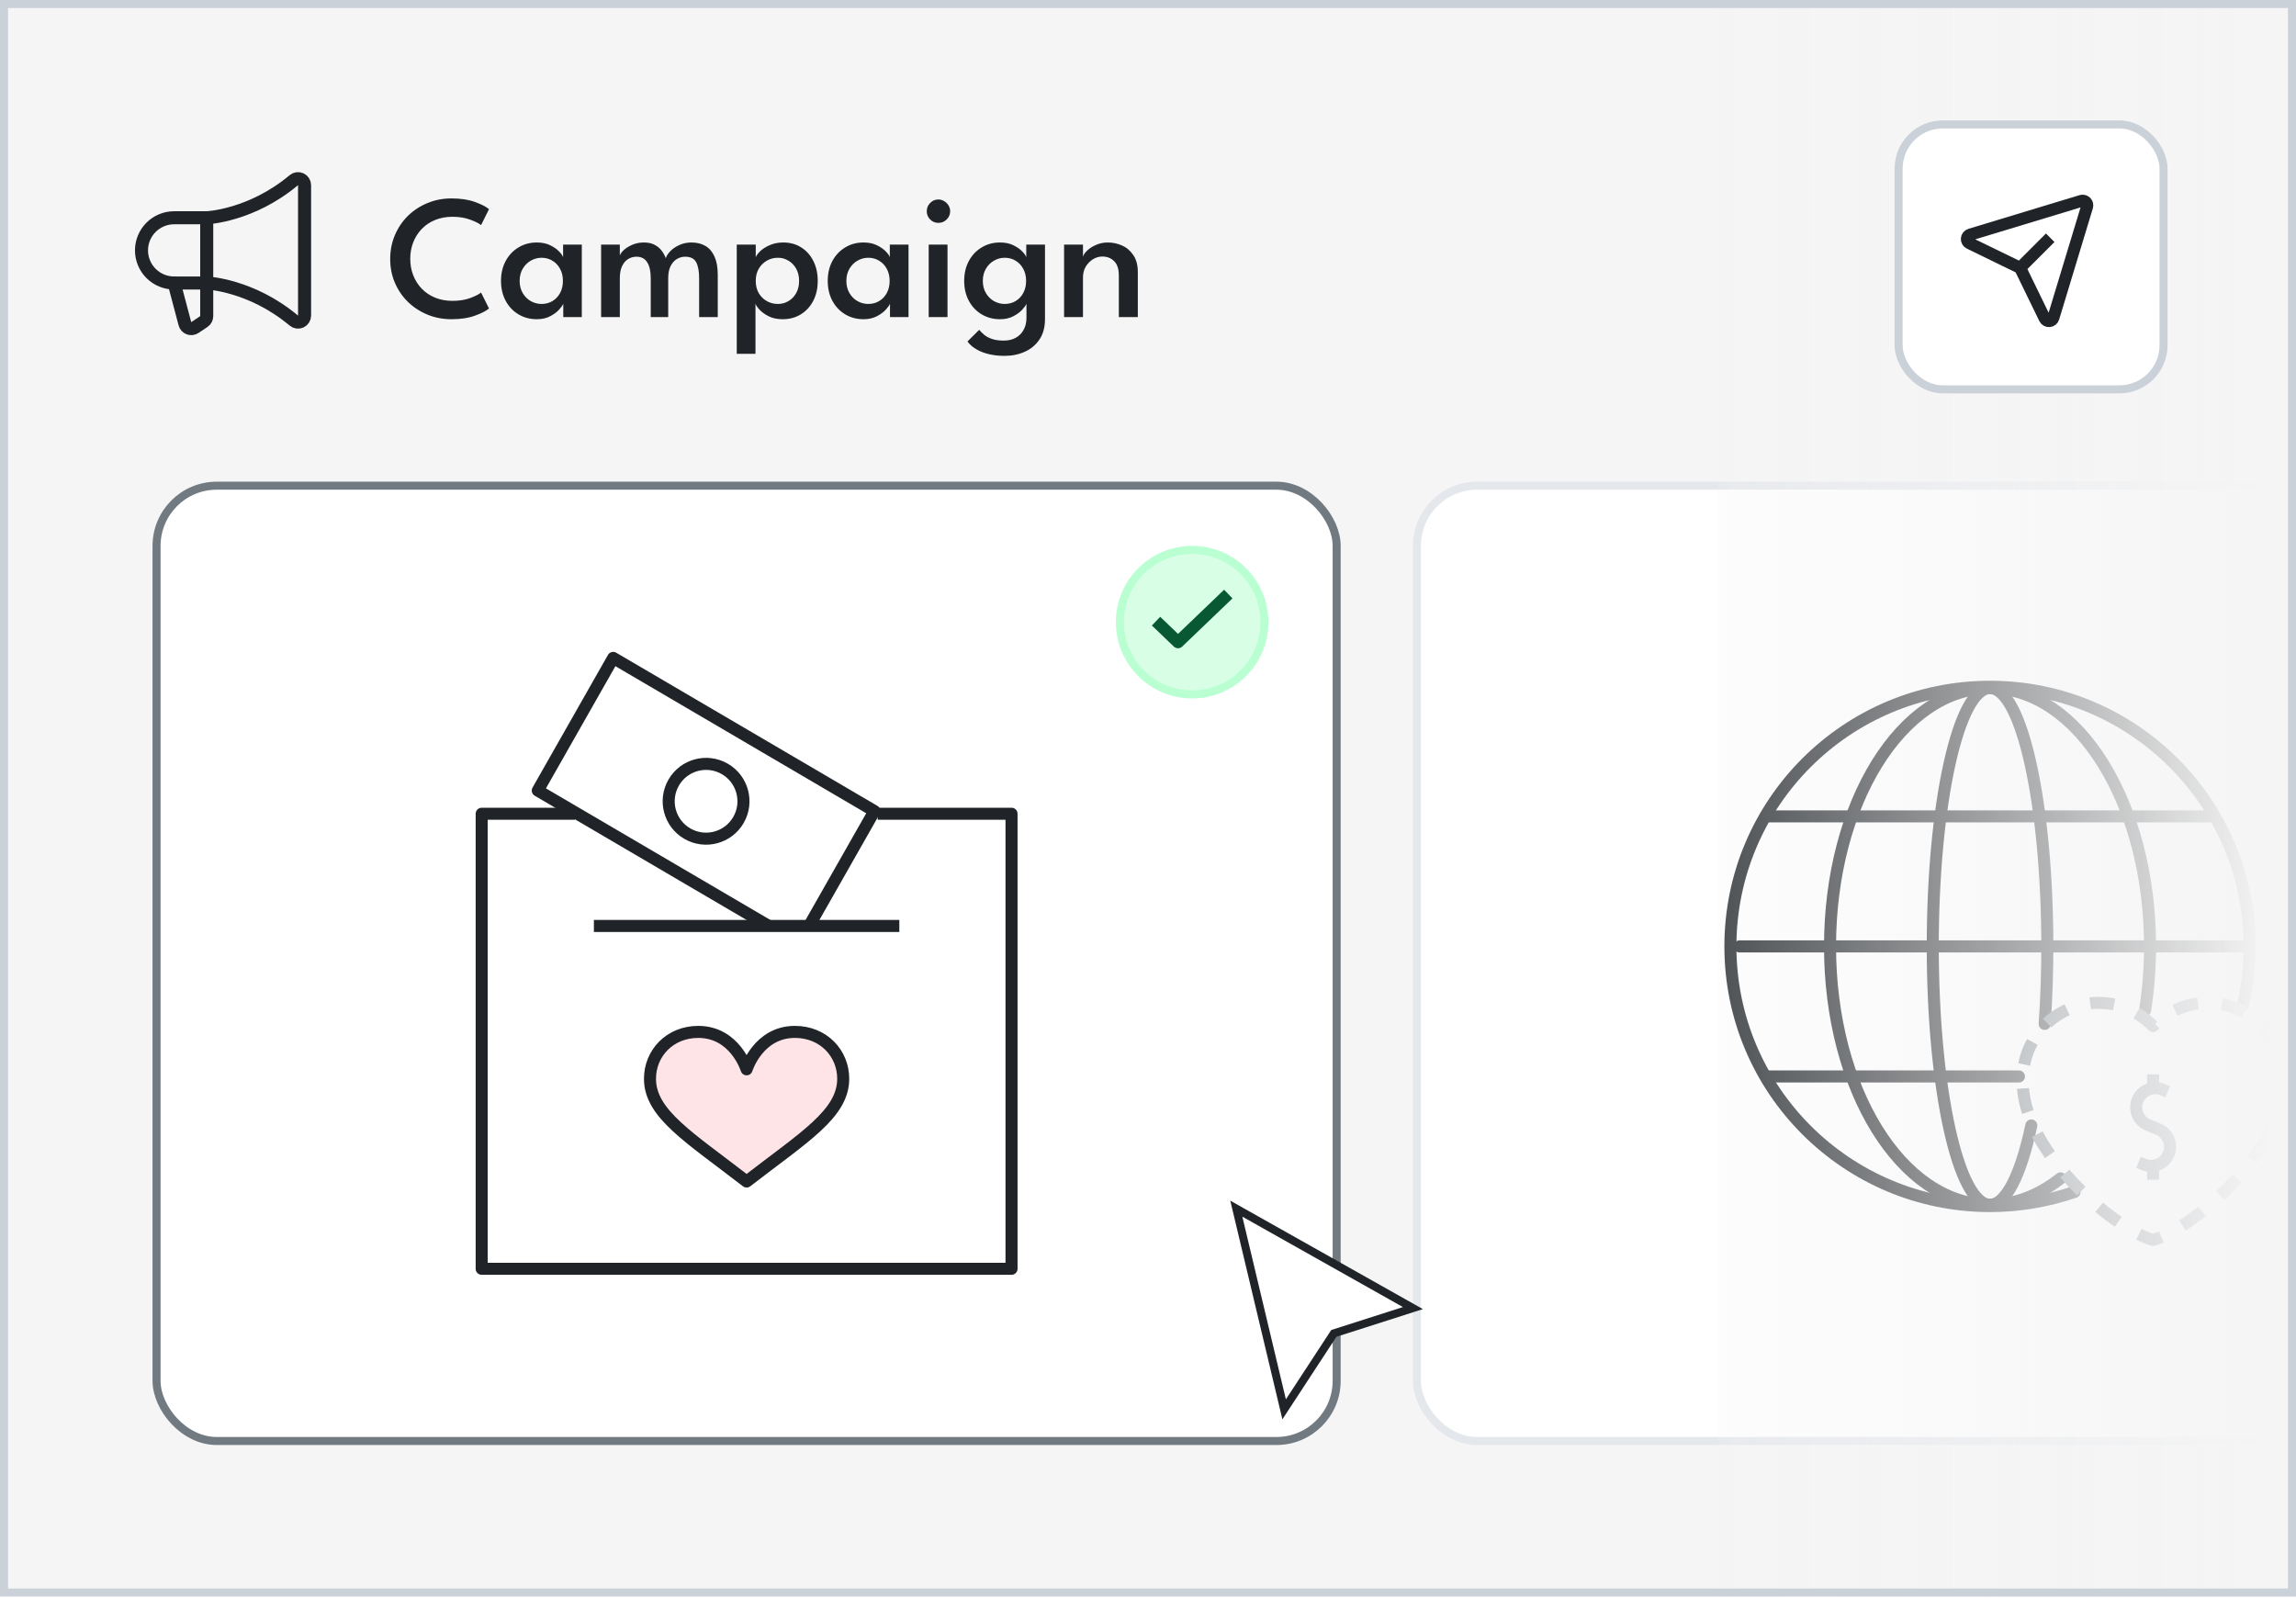 <svg width="286" height="199" viewBox="0 0 286 199" fill="none" xmlns="http://www.w3.org/2000/svg" xmlns:xlink="http://www.w3.org/1999/xlink">
<g clip-path="url(#clip0_1865_7297)">
<rect width="286" height="198.874" fill="#F5F5F5"/>
<rect width="286" height="198.874" fill="url(#pattern0_1865_7297)"/>
<rect x="19.5" y="60.5" width="147" height="119" rx="7.5" fill="white"/>
<rect x="19.5" y="60.5" width="147" height="119" rx="7.5" stroke="#717981"/>
<path d="M73.977 115.34H112.024" stroke="#202428" stroke-width="1.5" stroke-miterlimit="10" stroke-linejoin="round"/>
<path d="M95.75 115.34L66.988 98.475L76.381 81.952L108.918 101.031L100.783 115.34" stroke="#202428" stroke-width="1.5" stroke-miterlimit="10" stroke-linejoin="round"/>
<path d="M91.986 102.141C90.7 104.369 87.851 105.132 85.623 103.846C83.395 102.56 82.632 99.711 83.918 97.483C85.204 95.255 88.053 94.492 90.281 95.778C92.509 97.064 93.272 99.913 91.986 102.141Z" stroke="#202428" stroke-width="1.5" stroke-miterlimit="10" stroke-linejoin="round"/>
<path d="M109.332 101.365H126V158.047H60V101.365H71.617" stroke="#202428" stroke-width="1.5" stroke-miterlimit="10" stroke-linejoin="round"/>
<path d="M93 133.199C93 133.199 94.444 128.54 99.018 128.54C102.58 128.54 105.035 131.211 105.035 134.376C105.035 138.752 100.138 141.65 93 147.176C85.862 141.65 80.965 138.752 80.965 134.376C80.965 131.211 83.42 128.54 86.983 128.54C91.556 128.54 93 133.199 93 133.199Z" fill="#FF7B88" fill-opacity="0.2" stroke="#202428" stroke-width="1.5" stroke-miterlimit="10" stroke-linejoin="round"/>
<circle cx="148.5" cy="77.5" r="9.5" fill="#3CFF82" fill-opacity="0.2"/>
<circle cx="148.5" cy="77.5" r="9" stroke="#3CFF82" stroke-opacity="0.2"/>
<path d="M144 77.375L146.739 80L153 74" stroke="#085834" stroke-width="1.5" stroke-linejoin="round"/>
<rect x="176.5" y="60.5" width="147" height="119" rx="7.5" fill="white"/>
<rect x="176.5" y="60.5" width="147" height="119" rx="7.5" stroke="#E4E7EC"/>
<g clip-path="url(#clip2_1865_7297)">
<path d="M258.417 148.474C255.03 149.639 251.473 150.234 247.891 150.234C230.028 150.234 215.547 135.754 215.547 117.891C215.547 100.028 230.028 85.547 247.891 85.547C265.754 85.547 280.234 100.028 280.234 117.891C280.234 120.357 279.952 122.815 279.394 125.217" stroke="#202428" stroke-width="1.5" stroke-miterlimit="2.613" stroke-linecap="round" stroke-linejoin="round"/>
<path d="M220.293 134.088H251.488" stroke="#202428" stroke-width="1.5" stroke-miterlimit="22.926" stroke-linecap="round" stroke-linejoin="round"/>
<path d="M216.68 117.891H279.105" stroke="#202428" stroke-width="1.5" stroke-miterlimit="22.926" stroke-linecap="round" stroke-linejoin="round"/>
<path d="M220.293 101.693H275.492" stroke="#202428" stroke-width="1.5" stroke-miterlimit="22.926" stroke-linecap="round" stroke-linejoin="round"/>
<path d="M256.663 146.787C253.932 148.949 250.931 150.073 247.889 150.073C236.881 150.073 227.957 135.665 227.957 117.891C227.957 100.118 236.881 85.709 247.889 85.709C258.897 85.709 267.821 100.118 267.821 117.891C267.821 120.585 267.611 123.268 267.197 125.877" stroke="#202428" stroke-width="1.5" stroke-miterlimit="2.613" stroke-linecap="round" stroke-linejoin="round"/>
<path d="M253.033 140.19C251.688 146.504 249.83 150.073 247.889 150.073C243.948 150.073 240.754 135.665 240.754 117.891C240.754 100.117 243.948 85.709 247.889 85.709C251.829 85.709 255.024 100.117 255.024 117.891C255.024 121.165 254.913 124.42 254.695 127.543" stroke="#202428" stroke-width="1.5" stroke-miterlimit="2.613" stroke-linecap="round" stroke-linejoin="round"/>
<path fill-rule="evenodd" clip-rule="evenodd" d="M282.266 141.933C289.837 128.82 275.915 120.105 268.202 127.818C260.49 120.105 246.567 128.82 254.138 141.933C257.623 147.968 264.65 153.501 268.202 154.453C271.754 153.501 278.782 147.968 282.266 141.933Z" stroke="#717981" stroke-width="1.5" stroke-miterlimit="2.613" stroke-linejoin="round" stroke-dasharray="3 3"/>
<path d="M270.022 136L269.379 135.733C268.171 135.233 266.774 135.812 266.274 137.02C265.774 138.227 266.352 139.625 267.56 140.125L268.846 140.658C270.054 141.158 270.633 142.555 270.132 143.763C269.632 144.971 268.235 145.55 267.027 145.049L266.384 144.783M268.203 135.159V133.828M268.203 146.955V145.505" stroke="#717981" stroke-width="1.5" stroke-miterlimit="2.613" stroke-linejoin="round"/>
</g>
<rect x="214" y="199" width="199" height="72" transform="rotate(-90 214 199)" fill="url(#paint0_linear_1865_7297)"/>
<path d="M25.75 27.125V39.38C25.75 39.514 25.717 39.646 25.654 39.764C25.591 39.881 25.5 39.982 25.388 40.056L24.271 40.8C24.163 40.873 24.039 40.918 23.909 40.932C23.78 40.946 23.649 40.929 23.527 40.882C23.406 40.835 23.297 40.76 23.211 40.662C23.125 40.564 23.064 40.447 23.032 40.321L21.688 35.25" stroke="#202428" stroke-width="1.625" stroke-linecap="round" stroke-linejoin="round"/>
<path d="M37.938 39.313C37.938 39.468 37.893 39.62 37.81 39.75C37.727 39.88 37.608 39.984 37.468 40.05C37.328 40.115 37.172 40.139 37.018 40.118C36.865 40.098 36.72 40.034 36.602 39.935C31.28 35.47 25.75 35.251 25.75 35.251H21.688C20.61 35.251 19.577 34.823 18.815 34.061C18.053 33.299 17.625 32.266 17.625 31.188C17.625 30.111 18.053 29.078 18.815 28.316C19.577 27.554 20.61 27.126 21.688 27.126H25.75C25.75 27.126 31.28 26.906 36.602 22.443C36.72 22.343 36.865 22.279 37.018 22.259C37.171 22.239 37.327 22.262 37.467 22.328C37.608 22.393 37.726 22.497 37.81 22.627C37.893 22.757 37.937 22.909 37.938 23.063V39.313Z" stroke="#202428" stroke-width="1.625" stroke-linecap="round" stroke-linejoin="round"/>
<path d="M56.36 37.476C57.196 37.476 57.926 37.362 58.549 37.135C59.18 36.9 59.638 36.669 59.924 36.442L60.914 38.422C60.584 38.715 60.008 39.012 59.187 39.313C58.366 39.614 57.383 39.764 56.239 39.764C55.168 39.764 54.171 39.573 53.247 39.192C52.323 38.811 51.513 38.283 50.816 37.608C50.119 36.926 49.577 36.13 49.188 35.221C48.799 34.312 48.605 33.325 48.605 32.262C48.605 31.199 48.799 30.209 49.188 29.292C49.577 28.375 50.116 27.576 50.805 26.894C51.502 26.212 52.312 25.68 53.236 25.299C54.167 24.91 55.168 24.716 56.239 24.716C57.383 24.716 58.366 24.866 59.187 25.167C60.008 25.468 60.584 25.765 60.914 26.058L59.924 28.038C59.638 27.811 59.18 27.583 58.549 27.356C57.926 27.121 57.196 27.004 56.36 27.004C55.568 27.004 54.849 27.136 54.204 27.4C53.559 27.664 53.005 28.034 52.543 28.511C52.081 28.988 51.725 29.545 51.476 30.183C51.227 30.814 51.102 31.496 51.102 32.229C51.102 32.97 51.227 33.659 51.476 34.297C51.725 34.935 52.081 35.492 52.543 35.969C53.005 36.446 53.559 36.816 54.204 37.08C54.849 37.344 55.568 37.476 56.36 37.476ZM70.163 39.5V37.828C70.105 38.004 69.936 38.246 69.657 38.554C69.386 38.862 69.012 39.141 68.535 39.39C68.066 39.639 67.509 39.764 66.863 39.764C66.02 39.764 65.261 39.562 64.586 39.159C63.912 38.756 63.38 38.195 62.991 37.476C62.603 36.757 62.408 35.929 62.408 34.99C62.408 34.051 62.603 33.223 62.991 32.504C63.38 31.785 63.912 31.224 64.586 30.821C65.261 30.41 66.02 30.205 66.863 30.205C67.494 30.205 68.04 30.315 68.502 30.535C68.964 30.755 69.335 31.008 69.613 31.294C69.899 31.58 70.075 31.829 70.141 32.042V30.469H72.473V39.5H70.163ZM64.729 34.99C64.729 35.569 64.858 36.075 65.114 36.508C65.371 36.941 65.705 37.274 66.115 37.509C66.533 37.744 66.981 37.861 67.457 37.861C67.971 37.861 68.425 37.74 68.821 37.498C69.225 37.256 69.54 36.922 69.767 36.497C70.002 36.064 70.119 35.562 70.119 34.99C70.119 34.418 70.002 33.919 69.767 33.494C69.54 33.061 69.225 32.724 68.821 32.482C68.425 32.233 67.971 32.108 67.457 32.108C66.981 32.108 66.533 32.229 66.115 32.471C65.705 32.706 65.371 33.039 65.114 33.472C64.858 33.905 64.729 34.411 64.729 34.99ZM86.129 30.205C86.803 30.205 87.383 30.348 87.867 30.634C88.358 30.92 88.736 31.36 89 31.954C89.271 32.548 89.407 33.307 89.407 34.231V39.5H87.086V34.649C87.086 33.776 86.961 33.113 86.712 32.658C86.47 32.203 86.011 31.976 85.337 31.976C84.97 31.976 84.625 32.075 84.303 32.273C83.98 32.471 83.72 32.768 83.522 33.164C83.331 33.553 83.236 34.048 83.236 34.649V39.5H81.058V34.649C81.058 33.776 80.907 33.113 80.607 32.658C80.313 32.203 79.873 31.976 79.287 31.976C78.913 31.976 78.568 32.071 78.253 32.262C77.937 32.453 77.684 32.746 77.494 33.142C77.303 33.538 77.208 34.04 77.208 34.649V39.5H74.876V30.469H77.208V31.822C77.288 31.595 77.468 31.356 77.747 31.107C78.033 30.858 78.388 30.645 78.814 30.469C79.239 30.293 79.705 30.205 80.211 30.205C80.761 30.205 81.215 30.308 81.575 30.513C81.941 30.711 82.231 30.96 82.444 31.261C82.664 31.562 82.825 31.862 82.928 32.163C83.03 31.862 83.228 31.562 83.522 31.261C83.822 30.96 84.196 30.711 84.644 30.513C85.091 30.308 85.586 30.205 86.129 30.205ZM94.106 44.076H91.774V30.469H94.139V32.042C94.219 31.822 94.406 31.569 94.7 31.283C95 30.997 95.396 30.748 95.888 30.535C96.379 30.315 96.94 30.205 97.571 30.205C98.421 30.205 99.166 30.41 99.804 30.821C100.449 31.224 100.951 31.785 101.311 32.504C101.677 33.223 101.861 34.051 101.861 34.99C101.861 35.929 101.674 36.757 101.3 37.476C100.926 38.195 100.409 38.756 99.749 39.159C99.096 39.562 98.344 39.764 97.494 39.764C96.826 39.764 96.247 39.643 95.756 39.401C95.264 39.152 94.879 38.873 94.601 38.565C94.322 38.257 94.157 38.011 94.106 37.828V44.076ZM99.54 34.99C99.54 34.411 99.419 33.905 99.177 33.472C98.935 33.039 98.612 32.706 98.209 32.471C97.813 32.229 97.376 32.108 96.9 32.108C96.386 32.108 95.921 32.233 95.503 32.482C95.085 32.724 94.751 33.061 94.502 33.494C94.26 33.919 94.139 34.418 94.139 34.99C94.139 35.562 94.26 36.064 94.502 36.497C94.751 36.922 95.085 37.256 95.503 37.498C95.921 37.74 96.386 37.861 96.9 37.861C97.376 37.861 97.813 37.744 98.209 37.509C98.612 37.274 98.935 36.941 99.177 36.508C99.419 36.075 99.54 35.569 99.54 34.99ZM110.861 39.5V37.828C110.802 38.004 110.633 38.246 110.355 38.554C110.083 38.862 109.709 39.141 109.233 39.39C108.763 39.639 108.206 39.764 107.561 39.764C106.717 39.764 105.958 39.562 105.284 39.159C104.609 38.756 104.077 38.195 103.689 37.476C103.3 36.757 103.106 35.929 103.106 34.99C103.106 34.051 103.3 33.223 103.689 32.504C104.077 31.785 104.609 31.224 105.284 30.821C105.958 30.41 106.717 30.205 107.561 30.205C108.191 30.205 108.738 30.315 109.2 30.535C109.662 30.755 110.032 31.008 110.311 31.294C110.597 31.58 110.773 31.829 110.839 32.042V30.469H113.171V39.5H110.861ZM105.427 34.99C105.427 35.569 105.555 36.075 105.812 36.508C106.068 36.941 106.402 37.274 106.813 37.509C107.231 37.744 107.678 37.861 108.155 37.861C108.668 37.861 109.123 37.74 109.519 37.498C109.922 37.256 110.237 36.922 110.465 36.497C110.699 36.064 110.817 35.562 110.817 34.99C110.817 34.418 110.699 33.919 110.465 33.494C110.237 33.061 109.922 32.724 109.519 32.482C109.123 32.233 108.668 32.108 108.155 32.108C107.678 32.108 107.231 32.229 106.813 32.471C106.402 32.706 106.068 33.039 105.812 33.472C105.555 33.905 105.427 34.411 105.427 34.99ZM115.683 39.5V30.469H118.026V39.5H115.683ZM116.882 27.763C116.486 27.763 116.145 27.62 115.859 27.334C115.58 27.048 115.441 26.707 115.441 26.311C115.441 25.915 115.58 25.574 115.859 25.288C116.145 24.995 116.486 24.848 116.882 24.848C117.146 24.848 117.388 24.918 117.608 25.057C117.835 25.189 118.015 25.365 118.147 25.585C118.286 25.798 118.356 26.04 118.356 26.311C118.356 26.707 118.213 27.048 117.927 27.334C117.641 27.62 117.293 27.763 116.882 27.763ZM125.131 44.329C124.441 44.329 123.8 44.259 123.206 44.12C122.619 43.988 122.095 43.786 121.633 43.515C121.171 43.251 120.797 42.925 120.511 42.536L121.974 41.084C122.128 41.275 122.326 41.473 122.568 41.678C122.81 41.891 123.129 42.067 123.525 42.206C123.921 42.353 124.423 42.426 125.032 42.426C125.626 42.426 126.132 42.305 126.55 42.063C126.975 41.821 127.298 41.487 127.518 41.062C127.745 40.644 127.859 40.16 127.859 39.61V39.335H130.169V39.753C130.169 40.75 129.945 41.586 129.498 42.261C129.05 42.943 128.445 43.456 127.683 43.801C126.92 44.153 126.069 44.329 125.131 44.329ZM127.859 39.5V37.828C127.8 38.004 127.631 38.246 127.353 38.554C127.081 38.862 126.707 39.141 126.231 39.39C125.761 39.639 125.204 39.764 124.559 39.764C123.715 39.764 122.956 39.562 122.282 39.159C121.607 38.756 121.075 38.195 120.687 37.476C120.298 36.757 120.104 35.929 120.104 34.99C120.104 34.051 120.298 33.223 120.687 32.504C121.075 31.785 121.607 31.224 122.282 30.821C122.956 30.41 123.715 30.205 124.559 30.205C125.189 30.205 125.736 30.315 126.198 30.535C126.66 30.755 127.03 31.008 127.309 31.294C127.595 31.58 127.771 31.829 127.837 32.042V30.469H130.169V39.5H127.859ZM122.425 34.99C122.425 35.569 122.553 36.075 122.81 36.508C123.066 36.941 123.4 37.274 123.811 37.509C124.229 37.744 124.676 37.861 125.153 37.861C125.666 37.861 126.121 37.74 126.517 37.498C126.92 37.256 127.235 36.922 127.463 36.497C127.697 36.064 127.815 35.562 127.815 34.99C127.815 34.418 127.697 33.919 127.463 33.494C127.235 33.061 126.92 32.724 126.517 32.482C126.121 32.233 125.666 32.108 125.153 32.108C124.676 32.108 124.229 32.229 123.811 32.471C123.4 32.706 123.066 33.039 122.81 33.472C122.553 33.905 122.425 34.411 122.425 34.99ZM137.992 30.205C138.601 30.205 139.191 30.33 139.763 30.579C140.335 30.828 140.804 31.228 141.171 31.778C141.545 32.321 141.732 33.028 141.732 33.901V39.5H139.367V34.33C139.367 33.516 139.173 32.918 138.784 32.537C138.403 32.148 137.908 31.954 137.299 31.954C136.896 31.954 136.511 32.068 136.144 32.295C135.777 32.522 135.477 32.83 135.242 33.219C135.015 33.608 134.901 34.055 134.901 34.561V39.5H132.547V30.469H134.901V31.987C134.967 31.738 135.143 31.477 135.429 31.206C135.722 30.927 136.093 30.693 136.54 30.502C136.987 30.304 137.471 30.205 137.992 30.205Z" fill="#202428"/>
<rect x="236.5" y="15.5" width="33" height="33" rx="5.5" fill="white"/>
<rect x="236.5" y="15.5" width="33" height="33" rx="5.5" stroke="#CBD1D9"/>
<path d="M251.635 33.365L255.385 29.615M251.635 33.365L245.33 30.297C245.224 30.247 245.136 30.166 245.077 30.064C245.018 29.962 244.992 29.845 245.002 29.728C245.012 29.61 245.057 29.499 245.132 29.409C245.207 29.318 245.307 29.252 245.42 29.22L259.267 25.022C259.365 24.994 259.47 24.993 259.569 25.019C259.668 25.045 259.759 25.096 259.831 25.169C259.904 25.241 259.955 25.332 259.981 25.431C260.007 25.53 260.006 25.635 259.978 25.733L255.78 39.58C255.748 39.693 255.682 39.793 255.592 39.868C255.501 39.943 255.39 39.988 255.273 39.998C255.156 40.008 255.038 39.982 254.937 39.923C254.835 39.864 254.753 39.776 254.703 39.67L251.635 33.365Z" stroke="#202428" stroke-width="1.5" stroke-linejoin="round"/>
<g filter="url(#filter0_d_1865_7297)">
<path d="M159.958 168L154 143L176 155.387L166.146 158.541L159.958 168Z" fill="white"/>
<path d="M159.958 168L154 143L176 155.387L166.146 158.541L159.958 168Z" stroke="#202428"/>
</g>
</g>
<rect x="0.5" y="0.5" width="285" height="197.874" stroke="#CBD1D9"/>
<defs>
<filter id="filter0_d_1865_7297" x="142.455" y="138.765" width="45.586" height="48.832" filterUnits="userSpaceOnUse" color-interpolation-filters="sRGB">
<feFlood flood-opacity="0" result="BackgroundImageFix"/>
<feColorMatrix in="SourceAlpha" type="matrix" values="0 0 0 0 0 0 0 0 0 0 0 0 0 0 0 0 0 0 127 0" result="hardAlpha"/>
<feOffset dy="7.556"/>
<feGaussianBlur stdDeviation="5.397"/>
<feComposite in2="hardAlpha" operator="out"/>
<feColorMatrix type="matrix" values="0 0 0 0 0 0 0 0 0 0 0 0 0 0 0 0 0 0 0.35 0"/>
<feBlend mode="multiply" in2="BackgroundImageFix" result="effect1_dropShadow_1865_7297"/>
<feBlend mode="normal" in="SourceGraphic" in2="effect1_dropShadow_1865_7297" result="shape"/>
</filter>
<linearGradient id="paint0_linear_1865_7297" x1="313.5" y1="179.5" x2="313.5" y2="271" gradientUnits="userSpaceOnUse">
<stop stop-color="#F5F5F5" stop-opacity="0"/>
<stop offset="0.963" stop-color="#F5F5F5"/>
</linearGradient>
<clipPath id="clip0_1865_7297">
<rect width="286" height="198.874" fill="white"/>
</clipPath>
<clipPath id="clip2_1865_7297">
<rect width="72" height="72" fill="white" transform="translate(214 84)"/>
</clipPath>
<pattern id="pattern0_1865_7297" patternUnits="userSpaceOnUse" patternTransform="matrix(250 0 0 250 0 0)" preserveAspectRatio="none" viewBox="0 0 250 250" width="1" height="1">
<g id="pattern0_1865_7297_inner">
<g clip-path="url(#clip1_1865_7297)">
<rect x="-1" y="-1" width="2" height="2" fill="#E4E7EC"/>
<rect x="9" y="-1" width="2" height="2" fill="#E4E7EC"/>
<rect x="19" y="-1" width="2" height="2" fill="#E4E7EC"/>
<rect x="29" y="-1" width="2" height="2" fill="#E4E7EC"/>
<rect x="39" y="-1" width="2" height="2" fill="#E4E7EC"/>
<rect x="49" y="-1" width="2" height="2" fill="#E4E7EC"/>
<rect x="59" y="-1" width="2" height="2" fill="#E4E7EC"/>
<rect x="69" y="-1" width="2" height="2" fill="#E4E7EC"/>
<rect x="79" y="-1" width="2" height="2" fill="#E4E7EC"/>
<rect x="89" y="-1" width="2" height="2" fill="#E4E7EC"/>
<rect x="99" y="-1" width="2" height="2" fill="#E4E7EC"/>
<rect x="109" y="-1" width="2" height="2" fill="#E4E7EC"/>
<rect x="119" y="-1" width="2" height="2" fill="#E4E7EC"/>
<rect x="129" y="-1" width="2" height="2" fill="#E4E7EC"/>
<rect x="139" y="-1" width="2" height="2" fill="#E4E7EC"/>
<rect x="149" y="-1" width="2" height="2" fill="#E4E7EC"/>
<rect x="159" y="-1" width="2" height="2" fill="#E4E7EC"/>
<rect x="169" y="-1" width="2" height="2" fill="#E4E7EC"/>
<rect x="179" y="-1" width="2" height="2" fill="#E4E7EC"/>
<rect x="189" y="-1" width="2" height="2" fill="#E4E7EC"/>
<rect x="199" y="-1" width="2" height="2" fill="#E4E7EC"/>
<rect x="209" y="-1" width="2" height="2" fill="#E4E7EC"/>
<rect x="219" y="-1" width="2" height="2" fill="#E4E7EC"/>
<rect x="229" y="-1" width="2" height="2" fill="#E4E7EC"/>
<rect x="239" y="-1" width="2" height="2" fill="#E4E7EC"/>
<rect x="249" y="-1" width="2" height="2" fill="#E4E7EC"/>
<rect x="-1" y="9" width="2" height="2" fill="#E4E7EC"/>
<rect x="9" y="9" width="2" height="2" fill="#E4E7EC"/>
<rect x="19" y="9" width="2" height="2" fill="#E4E7EC"/>
<rect x="29" y="9" width="2" height="2" fill="#E4E7EC"/>
<rect x="39" y="9" width="2" height="2" fill="#E4E7EC"/>
<rect x="49" y="9" width="2" height="2" fill="#E4E7EC"/>
<rect x="59" y="9" width="2" height="2" fill="#E4E7EC"/>
<rect x="69" y="9" width="2" height="2" fill="#E4E7EC"/>
<rect x="79" y="9" width="2" height="2" fill="#E4E7EC"/>
<rect x="89" y="9" width="2" height="2" fill="#E4E7EC"/>
<rect x="99" y="9" width="2" height="2" fill="#E4E7EC"/>
<rect x="109" y="9" width="2" height="2" fill="#E4E7EC"/>
<rect x="119" y="9" width="2" height="2" fill="#E4E7EC"/>
<rect x="129" y="9" width="2" height="2" fill="#E4E7EC"/>
<rect x="139" y="9" width="2" height="2" fill="#E4E7EC"/>
<rect x="149" y="9" width="2" height="2" fill="#E4E7EC"/>
<rect x="159" y="9" width="2" height="2" fill="#E4E7EC"/>
<rect x="169" y="9" width="2" height="2" fill="#E4E7EC"/>
<rect x="179" y="9" width="2" height="2" fill="#E4E7EC"/>
<rect x="189" y="9" width="2" height="2" fill="#E4E7EC"/>
<rect x="199" y="9" width="2" height="2" fill="#E4E7EC"/>
<rect x="209" y="9" width="2" height="2" fill="#E4E7EC"/>
<rect x="219" y="9" width="2" height="2" fill="#E4E7EC"/>
<rect x="229" y="9" width="2" height="2" fill="#E4E7EC"/>
<rect x="239" y="9" width="2" height="2" fill="#E4E7EC"/>
<rect x="249" y="9" width="2" height="2" fill="#E4E7EC"/>
<rect x="-1" y="19" width="2" height="2" fill="#E4E7EC"/>
<rect x="9" y="19" width="2" height="2" fill="#E4E7EC"/>
<rect x="19" y="19" width="2" height="2" fill="#E4E7EC"/>
<rect x="29" y="19" width="2" height="2" fill="#E4E7EC"/>
<rect x="39" y="19" width="2" height="2" fill="#E4E7EC"/>
<rect x="49" y="19" width="2" height="2" fill="#E4E7EC"/>
<rect x="59" y="19" width="2" height="2" fill="#E4E7EC"/>
<rect x="69" y="19" width="2" height="2" fill="#E4E7EC"/>
<rect x="79" y="19" width="2" height="2" fill="#E4E7EC"/>
<rect x="89" y="19" width="2" height="2" fill="#E4E7EC"/>
<rect x="99" y="19" width="2" height="2" fill="#E4E7EC"/>
<rect x="109" y="19" width="2" height="2" fill="#E4E7EC"/>
<rect x="119" y="19" width="2" height="2" fill="#E4E7EC"/>
<rect x="129" y="19" width="2" height="2" fill="#E4E7EC"/>
<rect x="139" y="19" width="2" height="2" fill="#E4E7EC"/>
<rect x="149" y="19" width="2" height="2" fill="#E4E7EC"/>
<rect x="159" y="19" width="2" height="2" fill="#E4E7EC"/>
<rect x="169" y="19" width="2" height="2" fill="#E4E7EC"/>
<rect x="179" y="19" width="2" height="2" fill="#E4E7EC"/>
<rect x="189" y="19" width="2" height="2" fill="#E4E7EC"/>
<rect x="199" y="19" width="2" height="2" fill="#E4E7EC"/>
<rect x="209" y="19" width="2" height="2" fill="#E4E7EC"/>
<rect x="219" y="19" width="2" height="2" fill="#E4E7EC"/>
<rect x="229" y="19" width="2" height="2" fill="#E4E7EC"/>
<rect x="239" y="19" width="2" height="2" fill="#E4E7EC"/>
<rect x="249" y="19" width="2" height="2" fill="#E4E7EC"/>
<rect x="-1" y="29" width="2" height="2" fill="#E4E7EC"/>
<rect x="9" y="29" width="2" height="2" fill="#E4E7EC"/>
<rect x="19" y="29" width="2" height="2" fill="#E4E7EC"/>
<rect x="29" y="29" width="2" height="2" fill="#E4E7EC"/>
<rect x="39" y="29" width="2" height="2" fill="#E4E7EC"/>
<rect x="49" y="29" width="2" height="2" fill="#E4E7EC"/>
<rect x="59" y="29" width="2" height="2" fill="#E4E7EC"/>
<rect x="69" y="29" width="2" height="2" fill="#E4E7EC"/>
<rect x="79" y="29" width="2" height="2" fill="#E4E7EC"/>
<rect x="89" y="29" width="2" height="2" fill="#E4E7EC"/>
<rect x="99" y="29" width="2" height="2" fill="#E4E7EC"/>
<rect x="109" y="29" width="2" height="2" fill="#E4E7EC"/>
<rect x="119" y="29" width="2" height="2" fill="#E4E7EC"/>
<rect x="129" y="29" width="2" height="2" fill="#E4E7EC"/>
<rect x="139" y="29" width="2" height="2" fill="#E4E7EC"/>
<rect x="149" y="29" width="2" height="2" fill="#E4E7EC"/>
<rect x="159" y="29" width="2" height="2" fill="#E4E7EC"/>
<rect x="169" y="29" width="2" height="2" fill="#E4E7EC"/>
<rect x="179" y="29" width="2" height="2" fill="#E4E7EC"/>
<rect x="189" y="29" width="2" height="2" fill="#E4E7EC"/>
<rect x="199" y="29" width="2" height="2" fill="#E4E7EC"/>
<rect x="209" y="29" width="2" height="2" fill="#E4E7EC"/>
<rect x="219" y="29" width="2" height="2" fill="#E4E7EC"/>
<rect x="229" y="29" width="2" height="2" fill="#E4E7EC"/>
<rect x="239" y="29" width="2" height="2" fill="#E4E7EC"/>
<rect x="249" y="29" width="2" height="2" fill="#E4E7EC"/>
<rect x="-1" y="39" width="2" height="2" fill="#E4E7EC"/>
<rect x="9" y="39" width="2" height="2" fill="#E4E7EC"/>
<rect x="19" y="39" width="2" height="2" fill="#E4E7EC"/>
<rect x="29" y="39" width="2" height="2" fill="#E4E7EC"/>
<rect x="39" y="39" width="2" height="2" fill="#E4E7EC"/>
<rect x="49" y="39" width="2" height="2" fill="#E4E7EC"/>
<rect x="59" y="39" width="2" height="2" fill="#E4E7EC"/>
<rect x="69" y="39" width="2" height="2" fill="#E4E7EC"/>
<rect x="79" y="39" width="2" height="2" fill="#E4E7EC"/>
<rect x="89" y="39" width="2" height="2" fill="#E4E7EC"/>
<rect x="99" y="39" width="2" height="2" fill="#E4E7EC"/>
<rect x="109" y="39" width="2" height="2" fill="#E4E7EC"/>
<rect x="119" y="39" width="2" height="2" fill="#E4E7EC"/>
<rect x="129" y="39" width="2" height="2" fill="#E4E7EC"/>
<rect x="139" y="39" width="2" height="2" fill="#E4E7EC"/>
<rect x="149" y="39" width="2" height="2" fill="#E4E7EC"/>
<rect x="159" y="39" width="2" height="2" fill="#E4E7EC"/>
<rect x="169" y="39" width="2" height="2" fill="#E4E7EC"/>
<rect x="179" y="39" width="2" height="2" fill="#E4E7EC"/>
<rect x="189" y="39" width="2" height="2" fill="#E4E7EC"/>
<rect x="199" y="39" width="2" height="2" fill="#E4E7EC"/>
<rect x="209" y="39" width="2" height="2" fill="#E4E7EC"/>
<rect x="219" y="39" width="2" height="2" fill="#E4E7EC"/>
<rect x="229" y="39" width="2" height="2" fill="#E4E7EC"/>
<rect x="239" y="39" width="2" height="2" fill="#E4E7EC"/>
<rect x="249" y="39" width="2" height="2" fill="#E4E7EC"/>
<rect x="-1" y="49" width="2" height="2" fill="#E4E7EC"/>
<rect x="9" y="49" width="2" height="2" fill="#E4E7EC"/>
<rect x="19" y="49" width="2" height="2" fill="#E4E7EC"/>
<rect x="29" y="49" width="2" height="2" fill="#E4E7EC"/>
<rect x="39" y="49" width="2" height="2" fill="#E4E7EC"/>
<rect x="49" y="49" width="2" height="2" fill="#E4E7EC"/>
<rect x="59" y="49" width="2" height="2" fill="#E4E7EC"/>
<rect x="69" y="49" width="2" height="2" fill="#E4E7EC"/>
<rect x="79" y="49" width="2" height="2" fill="#E4E7EC"/>
<rect x="89" y="49" width="2" height="2" fill="#E4E7EC"/>
<rect x="99" y="49" width="2" height="2" fill="#E4E7EC"/>
<rect x="109" y="49" width="2" height="2" fill="#E4E7EC"/>
<rect x="119" y="49" width="2" height="2" fill="#E4E7EC"/>
<rect x="129" y="49" width="2" height="2" fill="#E4E7EC"/>
<rect x="139" y="49" width="2" height="2" fill="#E4E7EC"/>
<rect x="149" y="49" width="2" height="2" fill="#E4E7EC"/>
<rect x="159" y="49" width="2" height="2" fill="#E4E7EC"/>
<rect x="169" y="49" width="2" height="2" fill="#E4E7EC"/>
<rect x="179" y="49" width="2" height="2" fill="#E4E7EC"/>
<rect x="189" y="49" width="2" height="2" fill="#E4E7EC"/>
<rect x="199" y="49" width="2" height="2" fill="#E4E7EC"/>
<rect x="209" y="49" width="2" height="2" fill="#E4E7EC"/>
<rect x="219" y="49" width="2" height="2" fill="#E4E7EC"/>
<rect x="229" y="49" width="2" height="2" fill="#E4E7EC"/>
<rect x="239" y="49" width="2" height="2" fill="#E4E7EC"/>
<rect x="249" y="49" width="2" height="2" fill="#E4E7EC"/>
<rect x="-1" y="59" width="2" height="2" fill="#E4E7EC"/>
<rect x="9" y="59" width="2" height="2" fill="#E4E7EC"/>
<rect x="19" y="59" width="2" height="2" fill="#E4E7EC"/>
<rect x="29" y="59" width="2" height="2" fill="#E4E7EC"/>
<rect x="39" y="59" width="2" height="2" fill="#E4E7EC"/>
<rect x="49" y="59" width="2" height="2" fill="#E4E7EC"/>
<rect x="59" y="59" width="2" height="2" fill="#E4E7EC"/>
<rect x="69" y="59" width="2" height="2" fill="#E4E7EC"/>
<rect x="79" y="59" width="2" height="2" fill="#E4E7EC"/>
<rect x="89" y="59" width="2" height="2" fill="#E4E7EC"/>
<rect x="99" y="59" width="2" height="2" fill="#E4E7EC"/>
<rect x="109" y="59" width="2" height="2" fill="#E4E7EC"/>
<rect x="119" y="59" width="2" height="2" fill="#E4E7EC"/>
<rect x="129" y="59" width="2" height="2" fill="#E4E7EC"/>
<rect x="139" y="59" width="2" height="2" fill="#E4E7EC"/>
<rect x="149" y="59" width="2" height="2" fill="#E4E7EC"/>
<rect x="159" y="59" width="2" height="2" fill="#E4E7EC"/>
<rect x="169" y="59" width="2" height="2" fill="#E4E7EC"/>
<rect x="179" y="59" width="2" height="2" fill="#E4E7EC"/>
<rect x="189" y="59" width="2" height="2" fill="#E4E7EC"/>
<rect x="199" y="59" width="2" height="2" fill="#E4E7EC"/>
<rect x="209" y="59" width="2" height="2" fill="#E4E7EC"/>
<rect x="219" y="59" width="2" height="2" fill="#E4E7EC"/>
<rect x="229" y="59" width="2" height="2" fill="#E4E7EC"/>
<rect x="239" y="59" width="2" height="2" fill="#E4E7EC"/>
<rect x="249" y="59" width="2" height="2" fill="#E4E7EC"/>
<rect x="-1" y="69" width="2" height="2" fill="#E4E7EC"/>
<rect x="9" y="69" width="2" height="2" fill="#E4E7EC"/>
<rect x="19" y="69" width="2" height="2" fill="#E4E7EC"/>
<rect x="29" y="69" width="2" height="2" fill="#E4E7EC"/>
<rect x="39" y="69" width="2" height="2" fill="#E4E7EC"/>
<rect x="49" y="69" width="2" height="2" fill="#E4E7EC"/>
<rect x="59" y="69" width="2" height="2" fill="#E4E7EC"/>
<rect x="69" y="69" width="2" height="2" fill="#E4E7EC"/>
<rect x="79" y="69" width="2" height="2" fill="#E4E7EC"/>
<rect x="89" y="69" width="2" height="2" fill="#E4E7EC"/>
<rect x="99" y="69" width="2" height="2" fill="#E4E7EC"/>
<rect x="109" y="69" width="2" height="2" fill="#E4E7EC"/>
<rect x="119" y="69" width="2" height="2" fill="#E4E7EC"/>
<rect x="129" y="69" width="2" height="2" fill="#E4E7EC"/>
<rect x="139" y="69" width="2" height="2" fill="#E4E7EC"/>
<rect x="149" y="69" width="2" height="2" fill="#E4E7EC"/>
<rect x="159" y="69" width="2" height="2" fill="#E4E7EC"/>
<rect x="169" y="69" width="2" height="2" fill="#E4E7EC"/>
<rect x="179" y="69" width="2" height="2" fill="#E4E7EC"/>
<rect x="189" y="69" width="2" height="2" fill="#E4E7EC"/>
<rect x="199" y="69" width="2" height="2" fill="#E4E7EC"/>
<rect x="209" y="69" width="2" height="2" fill="#E4E7EC"/>
<rect x="219" y="69" width="2" height="2" fill="#E4E7EC"/>
<rect x="229" y="69" width="2" height="2" fill="#E4E7EC"/>
<rect x="239" y="69" width="2" height="2" fill="#E4E7EC"/>
<rect x="249" y="69" width="2" height="2" fill="#E4E7EC"/>
<rect x="-1" y="79" width="2" height="2" fill="#E4E7EC"/>
<rect x="9" y="79" width="2" height="2" fill="#E4E7EC"/>
<rect x="19" y="79" width="2" height="2" fill="#E4E7EC"/>
<rect x="29" y="79" width="2" height="2" fill="#E4E7EC"/>
<rect x="39" y="79" width="2" height="2" fill="#E4E7EC"/>
<rect x="49" y="79" width="2" height="2" fill="#E4E7EC"/>
<rect x="59" y="79" width="2" height="2" fill="#E4E7EC"/>
<rect x="69" y="79" width="2" height="2" fill="#E4E7EC"/>
<rect x="79" y="79" width="2" height="2" fill="#E4E7EC"/>
<rect x="89" y="79" width="2" height="2" fill="#E4E7EC"/>
<rect x="99" y="79" width="2" height="2" fill="#E4E7EC"/>
<rect x="109" y="79" width="2" height="2" fill="#E4E7EC"/>
<rect x="119" y="79" width="2" height="2" fill="#E4E7EC"/>
<rect x="129" y="79" width="2" height="2" fill="#E4E7EC"/>
<rect x="139" y="79" width="2" height="2" fill="#E4E7EC"/>
<rect x="149" y="79" width="2" height="2" fill="#E4E7EC"/>
<rect x="159" y="79" width="2" height="2" fill="#E4E7EC"/>
<rect x="169" y="79" width="2" height="2" fill="#E4E7EC"/>
<rect x="179" y="79" width="2" height="2" fill="#E4E7EC"/>
<rect x="189" y="79" width="2" height="2" fill="#E4E7EC"/>
<rect x="199" y="79" width="2" height="2" fill="#E4E7EC"/>
<rect x="209" y="79" width="2" height="2" fill="#E4E7EC"/>
<rect x="219" y="79" width="2" height="2" fill="#E4E7EC"/>
<rect x="229" y="79" width="2" height="2" fill="#E4E7EC"/>
<rect x="239" y="79" width="2" height="2" fill="#E4E7EC"/>
<rect x="249" y="79" width="2" height="2" fill="#E4E7EC"/>
<rect x="-1" y="89" width="2" height="2" fill="#E4E7EC"/>
<rect x="9" y="89" width="2" height="2" fill="#E4E7EC"/>
<rect x="19" y="89" width="2" height="2" fill="#E4E7EC"/>
<rect x="29" y="89" width="2" height="2" fill="#E4E7EC"/>
<rect x="39" y="89" width="2" height="2" fill="#E4E7EC"/>
<rect x="49" y="89" width="2" height="2" fill="#E4E7EC"/>
<rect x="59" y="89" width="2" height="2" fill="#E4E7EC"/>
<rect x="69" y="89" width="2" height="2" fill="#E4E7EC"/>
<rect x="79" y="89" width="2" height="2" fill="#E4E7EC"/>
<rect x="89" y="89" width="2" height="2" fill="#E4E7EC"/>
<rect x="99" y="89" width="2" height="2" fill="#E4E7EC"/>
<rect x="109" y="89" width="2" height="2" fill="#E4E7EC"/>
<rect x="119" y="89" width="2" height="2" fill="#E4E7EC"/>
<rect x="129" y="89" width="2" height="2" fill="#E4E7EC"/>
<rect x="139" y="89" width="2" height="2" fill="#E4E7EC"/>
<rect x="149" y="89" width="2" height="2" fill="#E4E7EC"/>
<rect x="159" y="89" width="2" height="2" fill="#E4E7EC"/>
<rect x="169" y="89" width="2" height="2" fill="#E4E7EC"/>
<rect x="179" y="89" width="2" height="2" fill="#E4E7EC"/>
<rect x="189" y="89" width="2" height="2" fill="#E4E7EC"/>
<rect x="199" y="89" width="2" height="2" fill="#E4E7EC"/>
<rect x="209" y="89" width="2" height="2" fill="#E4E7EC"/>
<rect x="219" y="89" width="2" height="2" fill="#E4E7EC"/>
<rect x="229" y="89" width="2" height="2" fill="#E4E7EC"/>
<rect x="239" y="89" width="2" height="2" fill="#E4E7EC"/>
<rect x="249" y="89" width="2" height="2" fill="#E4E7EC"/>
<rect x="-1" y="99" width="2" height="2" fill="#E4E7EC"/>
<rect x="9" y="99" width="2" height="2" fill="#E4E7EC"/>
<rect x="19" y="99" width="2" height="2" fill="#E4E7EC"/>
<rect x="29" y="99" width="2" height="2" fill="#E4E7EC"/>
<rect x="39" y="99" width="2" height="2" fill="#E4E7EC"/>
<rect x="49" y="99" width="2" height="2" fill="#E4E7EC"/>
<rect x="59" y="99" width="2" height="2" fill="#E4E7EC"/>
<rect x="69" y="99" width="2" height="2" fill="#E4E7EC"/>
<rect x="79" y="99" width="2" height="2" fill="#E4E7EC"/>
<rect x="89" y="99" width="2" height="2" fill="#E4E7EC"/>
<rect x="99" y="99" width="2" height="2" fill="#E4E7EC"/>
<rect x="109" y="99" width="2" height="2" fill="#E4E7EC"/>
<rect x="119" y="99" width="2" height="2" fill="#E4E7EC"/>
<rect x="129" y="99" width="2" height="2" fill="#E4E7EC"/>
<rect x="139" y="99" width="2" height="2" fill="#E4E7EC"/>
<rect x="149" y="99" width="2" height="2" fill="#E4E7EC"/>
<rect x="159" y="99" width="2" height="2" fill="#E4E7EC"/>
<rect x="169" y="99" width="2" height="2" fill="#E4E7EC"/>
<rect x="179" y="99" width="2" height="2" fill="#E4E7EC"/>
<rect x="189" y="99" width="2" height="2" fill="#E4E7EC"/>
<rect x="199" y="99" width="2" height="2" fill="#E4E7EC"/>
<rect x="209" y="99" width="2" height="2" fill="#E4E7EC"/>
<rect x="219" y="99" width="2" height="2" fill="#E4E7EC"/>
<rect x="229" y="99" width="2" height="2" fill="#E4E7EC"/>
<rect x="239" y="99" width="2" height="2" fill="#E4E7EC"/>
<rect x="249" y="99" width="2" height="2" fill="#E4E7EC"/>
<rect x="-1" y="109" width="2" height="2" fill="#E4E7EC"/>
<rect x="9" y="109" width="2" height="2" fill="#E4E7EC"/>
<rect x="19" y="109" width="2" height="2" fill="#E4E7EC"/>
<rect x="29" y="109" width="2" height="2" fill="#E4E7EC"/>
<rect x="39" y="109" width="2" height="2" fill="#E4E7EC"/>
<rect x="49" y="109" width="2" height="2" fill="#E4E7EC"/>
<rect x="59" y="109" width="2" height="2" fill="#E4E7EC"/>
<rect x="69" y="109" width="2" height="2" fill="#E4E7EC"/>
<rect x="79" y="109" width="2" height="2" fill="#E4E7EC"/>
<rect x="89" y="109" width="2" height="2" fill="#E4E7EC"/>
<rect x="99" y="109" width="2" height="2" fill="#E4E7EC"/>
<rect x="109" y="109" width="2" height="2" fill="#E4E7EC"/>
<rect x="119" y="109" width="2" height="2" fill="#E4E7EC"/>
<rect x="129" y="109" width="2" height="2" fill="#E4E7EC"/>
<rect x="139" y="109" width="2" height="2" fill="#E4E7EC"/>
<rect x="149" y="109" width="2" height="2" fill="#E4E7EC"/>
<rect x="159" y="109" width="2" height="2" fill="#E4E7EC"/>
<rect x="169" y="109" width="2" height="2" fill="#E4E7EC"/>
<rect x="179" y="109" width="2" height="2" fill="#E4E7EC"/>
<rect x="189" y="109" width="2" height="2" fill="#E4E7EC"/>
<rect x="199" y="109" width="2" height="2" fill="#E4E7EC"/>
<rect x="209" y="109" width="2" height="2" fill="#E4E7EC"/>
<rect x="219" y="109" width="2" height="2" fill="#E4E7EC"/>
<rect x="229" y="109" width="2" height="2" fill="#E4E7EC"/>
<rect x="239" y="109" width="2" height="2" fill="#E4E7EC"/>
<rect x="249" y="109" width="2" height="2" fill="#E4E7EC"/>
<rect x="-1" y="119" width="2" height="2" fill="#E4E7EC"/>
<rect x="9" y="119" width="2" height="2" fill="#E4E7EC"/>
<rect x="19" y="119" width="2" height="2" fill="#E4E7EC"/>
<rect x="29" y="119" width="2" height="2" fill="#E4E7EC"/>
<rect x="39" y="119" width="2" height="2" fill="#E4E7EC"/>
<rect x="49" y="119" width="2" height="2" fill="#E4E7EC"/>
<rect x="59" y="119" width="2" height="2" fill="#E4E7EC"/>
<rect x="69" y="119" width="2" height="2" fill="#E4E7EC"/>
<rect x="79" y="119" width="2" height="2" fill="#E4E7EC"/>
<rect x="89" y="119" width="2" height="2" fill="#E4E7EC"/>
<rect x="99" y="119" width="2" height="2" fill="#E4E7EC"/>
<rect x="109" y="119" width="2" height="2" fill="#E4E7EC"/>
<rect x="119" y="119" width="2" height="2" fill="#E4E7EC"/>
<rect x="129" y="119" width="2" height="2" fill="#E4E7EC"/>
<rect x="139" y="119" width="2" height="2" fill="#E4E7EC"/>
<rect x="149" y="119" width="2" height="2" fill="#E4E7EC"/>
<rect x="159" y="119" width="2" height="2" fill="#E4E7EC"/>
<rect x="169" y="119" width="2" height="2" fill="#E4E7EC"/>
<rect x="179" y="119" width="2" height="2" fill="#E4E7EC"/>
<rect x="189" y="119" width="2" height="2" fill="#E4E7EC"/>
<rect x="199" y="119" width="2" height="2" fill="#E4E7EC"/>
<rect x="209" y="119" width="2" height="2" fill="#E4E7EC"/>
<rect x="219" y="119" width="2" height="2" fill="#E4E7EC"/>
<rect x="229" y="119" width="2" height="2" fill="#E4E7EC"/>
<rect x="239" y="119" width="2" height="2" fill="#E4E7EC"/>
<rect x="249" y="119" width="2" height="2" fill="#E4E7EC"/>
<rect x="-1" y="129" width="2" height="2" fill="#E4E7EC"/>
<rect x="9" y="129" width="2" height="2" fill="#E4E7EC"/>
<rect x="19" y="129" width="2" height="2" fill="#E4E7EC"/>
<rect x="29" y="129" width="2" height="2" fill="#E4E7EC"/>
<rect x="39" y="129" width="2" height="2" fill="#E4E7EC"/>
<rect x="49" y="129" width="2" height="2" fill="#E4E7EC"/>
<rect x="59" y="129" width="2" height="2" fill="#E4E7EC"/>
<rect x="69" y="129" width="2" height="2" fill="#E4E7EC"/>
<rect x="79" y="129" width="2" height="2" fill="#E4E7EC"/>
<rect x="89" y="129" width="2" height="2" fill="#E4E7EC"/>
<rect x="99" y="129" width="2" height="2" fill="#E4E7EC"/>
<rect x="109" y="129" width="2" height="2" fill="#E4E7EC"/>
<rect x="119" y="129" width="2" height="2" fill="#E4E7EC"/>
<rect x="129" y="129" width="2" height="2" fill="#E4E7EC"/>
<rect x="139" y="129" width="2" height="2" fill="#E4E7EC"/>
<rect x="149" y="129" width="2" height="2" fill="#E4E7EC"/>
<rect x="159" y="129" width="2" height="2" fill="#E4E7EC"/>
<rect x="169" y="129" width="2" height="2" fill="#E4E7EC"/>
<rect x="179" y="129" width="2" height="2" fill="#E4E7EC"/>
<rect x="189" y="129" width="2" height="2" fill="#E4E7EC"/>
<rect x="199" y="129" width="2" height="2" fill="#E4E7EC"/>
<rect x="209" y="129" width="2" height="2" fill="#E4E7EC"/>
<rect x="219" y="129" width="2" height="2" fill="#E4E7EC"/>
<rect x="229" y="129" width="2" height="2" fill="#E4E7EC"/>
<rect x="239" y="129" width="2" height="2" fill="#E4E7EC"/>
<rect x="249" y="129" width="2" height="2" fill="#E4E7EC"/>
<rect x="-1" y="139" width="2" height="2" fill="#E4E7EC"/>
<rect x="9" y="139" width="2" height="2" fill="#E4E7EC"/>
<rect x="19" y="139" width="2" height="2" fill="#E4E7EC"/>
<rect x="29" y="139" width="2" height="2" fill="#E4E7EC"/>
<rect x="39" y="139" width="2" height="2" fill="#E4E7EC"/>
<rect x="49" y="139" width="2" height="2" fill="#E4E7EC"/>
<rect x="59" y="139" width="2" height="2" fill="#E4E7EC"/>
<rect x="69" y="139" width="2" height="2" fill="#E4E7EC"/>
<rect x="79" y="139" width="2" height="2" fill="#E4E7EC"/>
<rect x="89" y="139" width="2" height="2" fill="#E4E7EC"/>
<rect x="99" y="139" width="2" height="2" fill="#E4E7EC"/>
<rect x="109" y="139" width="2" height="2" fill="#E4E7EC"/>
<rect x="119" y="139" width="2" height="2" fill="#E4E7EC"/>
<rect x="129" y="139" width="2" height="2" fill="#E4E7EC"/>
<rect x="139" y="139" width="2" height="2" fill="#E4E7EC"/>
<rect x="149" y="139" width="2" height="2" fill="#E4E7EC"/>
<rect x="159" y="139" width="2" height="2" fill="#E4E7EC"/>
<rect x="169" y="139" width="2" height="2" fill="#E4E7EC"/>
<rect x="179" y="139" width="2" height="2" fill="#E4E7EC"/>
<rect x="189" y="139" width="2" height="2" fill="#E4E7EC"/>
<rect x="199" y="139" width="2" height="2" fill="#E4E7EC"/>
<rect x="209" y="139" width="2" height="2" fill="#E4E7EC"/>
<rect x="219" y="139" width="2" height="2" fill="#E4E7EC"/>
<rect x="229" y="139" width="2" height="2" fill="#E4E7EC"/>
<rect x="239" y="139" width="2" height="2" fill="#E4E7EC"/>
<rect x="249" y="139" width="2" height="2" fill="#E4E7EC"/>
<rect x="-1" y="149" width="2" height="2" fill="#E4E7EC"/>
<rect x="9" y="149" width="2" height="2" fill="#E4E7EC"/>
<rect x="19" y="149" width="2" height="2" fill="#E4E7EC"/>
<rect x="29" y="149" width="2" height="2" fill="#E4E7EC"/>
<rect x="39" y="149" width="2" height="2" fill="#E4E7EC"/>
<rect x="49" y="149" width="2" height="2" fill="#E4E7EC"/>
<rect x="59" y="149" width="2" height="2" fill="#E4E7EC"/>
<rect x="69" y="149" width="2" height="2" fill="#E4E7EC"/>
<rect x="79" y="149" width="2" height="2" fill="#E4E7EC"/>
<rect x="89" y="149" width="2" height="2" fill="#E4E7EC"/>
<rect x="99" y="149" width="2" height="2" fill="#E4E7EC"/>
<rect x="109" y="149" width="2" height="2" fill="#E4E7EC"/>
<rect x="119" y="149" width="2" height="2" fill="#E4E7EC"/>
<rect x="129" y="149" width="2" height="2" fill="#E4E7EC"/>
<rect x="139" y="149" width="2" height="2" fill="#E4E7EC"/>
<rect x="149" y="149" width="2" height="2" fill="#E4E7EC"/>
<rect x="159" y="149" width="2" height="2" fill="#E4E7EC"/>
<rect x="169" y="149" width="2" height="2" fill="#E4E7EC"/>
<rect x="179" y="149" width="2" height="2" fill="#E4E7EC"/>
<rect x="189" y="149" width="2" height="2" fill="#E4E7EC"/>
<rect x="199" y="149" width="2" height="2" fill="#E4E7EC"/>
<rect x="209" y="149" width="2" height="2" fill="#E4E7EC"/>
<rect x="219" y="149" width="2" height="2" fill="#E4E7EC"/>
<rect x="229" y="149" width="2" height="2" fill="#E4E7EC"/>
<rect x="239" y="149" width="2" height="2" fill="#E4E7EC"/>
<rect x="249" y="149" width="2" height="2" fill="#E4E7EC"/>
<rect x="-1" y="159" width="2" height="2" fill="#E4E7EC"/>
<rect x="9" y="159" width="2" height="2" fill="#E4E7EC"/>
<rect x="19" y="159" width="2" height="2" fill="#E4E7EC"/>
<rect x="29" y="159" width="2" height="2" fill="#E4E7EC"/>
<rect x="39" y="159" width="2" height="2" fill="#E4E7EC"/>
<rect x="49" y="159" width="2" height="2" fill="#E4E7EC"/>
<rect x="59" y="159" width="2" height="2" fill="#E4E7EC"/>
<rect x="69" y="159" width="2" height="2" fill="#E4E7EC"/>
<rect x="79" y="159" width="2" height="2" fill="#E4E7EC"/>
<rect x="89" y="159" width="2" height="2" fill="#E4E7EC"/>
<rect x="99" y="159" width="2" height="2" fill="#E4E7EC"/>
<rect x="109" y="159" width="2" height="2" fill="#E4E7EC"/>
<rect x="119" y="159" width="2" height="2" fill="#E4E7EC"/>
<rect x="129" y="159" width="2" height="2" fill="#E4E7EC"/>
<rect x="139" y="159" width="2" height="2" fill="#E4E7EC"/>
<rect x="149" y="159" width="2" height="2" fill="#E4E7EC"/>
<rect x="159" y="159" width="2" height="2" fill="#E4E7EC"/>
<rect x="169" y="159" width="2" height="2" fill="#E4E7EC"/>
<rect x="179" y="159" width="2" height="2" fill="#E4E7EC"/>
<rect x="189" y="159" width="2" height="2" fill="#E4E7EC"/>
<rect x="199" y="159" width="2" height="2" fill="#E4E7EC"/>
<rect x="209" y="159" width="2" height="2" fill="#E4E7EC"/>
<rect x="219" y="159" width="2" height="2" fill="#E4E7EC"/>
<rect x="229" y="159" width="2" height="2" fill="#E4E7EC"/>
<rect x="239" y="159" width="2" height="2" fill="#E4E7EC"/>
<rect x="249" y="159" width="2" height="2" fill="#E4E7EC"/>
<rect x="-1" y="169" width="2" height="2" fill="#E4E7EC"/>
<rect x="9" y="169" width="2" height="2" fill="#E4E7EC"/>
<rect x="19" y="169" width="2" height="2" fill="#E4E7EC"/>
<rect x="29" y="169" width="2" height="2" fill="#E4E7EC"/>
<rect x="39" y="169" width="2" height="2" fill="#E4E7EC"/>
<rect x="49" y="169" width="2" height="2" fill="#E4E7EC"/>
<rect x="59" y="169" width="2" height="2" fill="#E4E7EC"/>
<rect x="69" y="169" width="2" height="2" fill="#E4E7EC"/>
<rect x="79" y="169" width="2" height="2" fill="#E4E7EC"/>
<rect x="89" y="169" width="2" height="2" fill="#E4E7EC"/>
<rect x="99" y="169" width="2" height="2" fill="#E4E7EC"/>
<rect x="109" y="169" width="2" height="2" fill="#E4E7EC"/>
<rect x="119" y="169" width="2" height="2" fill="#E4E7EC"/>
<rect x="129" y="169" width="2" height="2" fill="#E4E7EC"/>
<rect x="139" y="169" width="2" height="2" fill="#E4E7EC"/>
<rect x="149" y="169" width="2" height="2" fill="#E4E7EC"/>
<rect x="159" y="169" width="2" height="2" fill="#E4E7EC"/>
<rect x="169" y="169" width="2" height="2" fill="#E4E7EC"/>
<rect x="179" y="169" width="2" height="2" fill="#E4E7EC"/>
<rect x="189" y="169" width="2" height="2" fill="#E4E7EC"/>
<rect x="199" y="169" width="2" height="2" fill="#E4E7EC"/>
<rect x="209" y="169" width="2" height="2" fill="#E4E7EC"/>
<rect x="219" y="169" width="2" height="2" fill="#E4E7EC"/>
<rect x="229" y="169" width="2" height="2" fill="#E4E7EC"/>
<rect x="239" y="169" width="2" height="2" fill="#E4E7EC"/>
<rect x="249" y="169" width="2" height="2" fill="#E4E7EC"/>
<rect x="-1" y="179" width="2" height="2" fill="#E4E7EC"/>
<rect x="9" y="179" width="2" height="2" fill="#E4E7EC"/>
<rect x="19" y="179" width="2" height="2" fill="#E4E7EC"/>
<rect x="29" y="179" width="2" height="2" fill="#E4E7EC"/>
<rect x="39" y="179" width="2" height="2" fill="#E4E7EC"/>
<rect x="49" y="179" width="2" height="2" fill="#E4E7EC"/>
<rect x="59" y="179" width="2" height="2" fill="#E4E7EC"/>
<rect x="69" y="179" width="2" height="2" fill="#E4E7EC"/>
<rect x="79" y="179" width="2" height="2" fill="#E4E7EC"/>
<rect x="89" y="179" width="2" height="2" fill="#E4E7EC"/>
<rect x="99" y="179" width="2" height="2" fill="#E4E7EC"/>
<rect x="109" y="179" width="2" height="2" fill="#E4E7EC"/>
<rect x="119" y="179" width="2" height="2" fill="#E4E7EC"/>
<rect x="129" y="179" width="2" height="2" fill="#E4E7EC"/>
<rect x="139" y="179" width="2" height="2" fill="#E4E7EC"/>
<rect x="149" y="179" width="2" height="2" fill="#E4E7EC"/>
<rect x="159" y="179" width="2" height="2" fill="#E4E7EC"/>
<rect x="169" y="179" width="2" height="2" fill="#E4E7EC"/>
<rect x="179" y="179" width="2" height="2" fill="#E4E7EC"/>
<rect x="189" y="179" width="2" height="2" fill="#E4E7EC"/>
<rect x="199" y="179" width="2" height="2" fill="#E4E7EC"/>
<rect x="209" y="179" width="2" height="2" fill="#E4E7EC"/>
<rect x="219" y="179" width="2" height="2" fill="#E4E7EC"/>
<rect x="229" y="179" width="2" height="2" fill="#E4E7EC"/>
<rect x="239" y="179" width="2" height="2" fill="#E4E7EC"/>
<rect x="249" y="179" width="2" height="2" fill="#E4E7EC"/>
<rect x="-1" y="189" width="2" height="2" fill="#E4E7EC"/>
<rect x="9" y="189" width="2" height="2" fill="#E4E7EC"/>
<rect x="19" y="189" width="2" height="2" fill="#E4E7EC"/>
<rect x="29" y="189" width="2" height="2" fill="#E4E7EC"/>
<rect x="39" y="189" width="2" height="2" fill="#E4E7EC"/>
<rect x="49" y="189" width="2" height="2" fill="#E4E7EC"/>
<rect x="59" y="189" width="2" height="2" fill="#E4E7EC"/>
<rect x="69" y="189" width="2" height="2" fill="#E4E7EC"/>
<rect x="79" y="189" width="2" height="2" fill="#E4E7EC"/>
<rect x="89" y="189" width="2" height="2" fill="#E4E7EC"/>
<rect x="99" y="189" width="2" height="2" fill="#E4E7EC"/>
<rect x="109" y="189" width="2" height="2" fill="#E4E7EC"/>
<rect x="119" y="189" width="2" height="2" fill="#E4E7EC"/>
<rect x="129" y="189" width="2" height="2" fill="#E4E7EC"/>
<rect x="139" y="189" width="2" height="2" fill="#E4E7EC"/>
<rect x="149" y="189" width="2" height="2" fill="#E4E7EC"/>
<rect x="159" y="189" width="2" height="2" fill="#E4E7EC"/>
<rect x="169" y="189" width="2" height="2" fill="#E4E7EC"/>
<rect x="179" y="189" width="2" height="2" fill="#E4E7EC"/>
<rect x="189" y="189" width="2" height="2" fill="#E4E7EC"/>
<rect x="199" y="189" width="2" height="2" fill="#E4E7EC"/>
<rect x="209" y="189" width="2" height="2" fill="#E4E7EC"/>
<rect x="219" y="189" width="2" height="2" fill="#E4E7EC"/>
<rect x="229" y="189" width="2" height="2" fill="#E4E7EC"/>
<rect x="239" y="189" width="2" height="2" fill="#E4E7EC"/>
<rect x="249" y="189" width="2" height="2" fill="#E4E7EC"/>
<rect x="-1" y="199" width="2" height="2" fill="#E4E7EC"/>
<rect x="9" y="199" width="2" height="2" fill="#E4E7EC"/>
<rect x="19" y="199" width="2" height="2" fill="#E4E7EC"/>
<rect x="29" y="199" width="2" height="2" fill="#E4E7EC"/>
<rect x="39" y="199" width="2" height="2" fill="#E4E7EC"/>
<rect x="49" y="199" width="2" height="2" fill="#E4E7EC"/>
<rect x="59" y="199" width="2" height="2" fill="#E4E7EC"/>
<rect x="69" y="199" width="2" height="2" fill="#E4E7EC"/>
<rect x="79" y="199" width="2" height="2" fill="#E4E7EC"/>
<rect x="89" y="199" width="2" height="2" fill="#E4E7EC"/>
<rect x="99" y="199" width="2" height="2" fill="#E4E7EC"/>
<rect x="109" y="199" width="2" height="2" fill="#E4E7EC"/>
<rect x="119" y="199" width="2" height="2" fill="#E4E7EC"/>
<rect x="129" y="199" width="2" height="2" fill="#E4E7EC"/>
<rect x="139" y="199" width="2" height="2" fill="#E4E7EC"/>
<rect x="149" y="199" width="2" height="2" fill="#E4E7EC"/>
<rect x="159" y="199" width="2" height="2" fill="#E4E7EC"/>
<rect x="169" y="199" width="2" height="2" fill="#E4E7EC"/>
<rect x="179" y="199" width="2" height="2" fill="#E4E7EC"/>
<rect x="189" y="199" width="2" height="2" fill="#E4E7EC"/>
<rect x="199" y="199" width="2" height="2" fill="#E4E7EC"/>
<rect x="209" y="199" width="2" height="2" fill="#E4E7EC"/>
<rect x="219" y="199" width="2" height="2" fill="#E4E7EC"/>
<rect x="229" y="199" width="2" height="2" fill="#E4E7EC"/>
<rect x="239" y="199" width="2" height="2" fill="#E4E7EC"/>
<rect x="249" y="199" width="2" height="2" fill="#E4E7EC"/>
<rect x="-1" y="209" width="2" height="2" fill="#E4E7EC"/>
<rect x="9" y="209" width="2" height="2" fill="#E4E7EC"/>
<rect x="19" y="209" width="2" height="2" fill="#E4E7EC"/>
<rect x="29" y="209" width="2" height="2" fill="#E4E7EC"/>
<rect x="39" y="209" width="2" height="2" fill="#E4E7EC"/>
<rect x="49" y="209" width="2" height="2" fill="#E4E7EC"/>
<rect x="59" y="209" width="2" height="2" fill="#E4E7EC"/>
<rect x="69" y="209" width="2" height="2" fill="#E4E7EC"/>
<rect x="79" y="209" width="2" height="2" fill="#E4E7EC"/>
<rect x="89" y="209" width="2" height="2" fill="#E4E7EC"/>
<rect x="99" y="209" width="2" height="2" fill="#E4E7EC"/>
<rect x="109" y="209" width="2" height="2" fill="#E4E7EC"/>
<rect x="119" y="209" width="2" height="2" fill="#E4E7EC"/>
<rect x="129" y="209" width="2" height="2" fill="#E4E7EC"/>
<rect x="139" y="209" width="2" height="2" fill="#E4E7EC"/>
<rect x="149" y="209" width="2" height="2" fill="#E4E7EC"/>
<rect x="159" y="209" width="2" height="2" fill="#E4E7EC"/>
<rect x="169" y="209" width="2" height="2" fill="#E4E7EC"/>
<rect x="179" y="209" width="2" height="2" fill="#E4E7EC"/>
<rect x="189" y="209" width="2" height="2" fill="#E4E7EC"/>
<rect x="199" y="209" width="2" height="2" fill="#E4E7EC"/>
<rect x="209" y="209" width="2" height="2" fill="#E4E7EC"/>
<rect x="219" y="209" width="2" height="2" fill="#E4E7EC"/>
<rect x="229" y="209" width="2" height="2" fill="#E4E7EC"/>
<rect x="239" y="209" width="2" height="2" fill="#E4E7EC"/>
<rect x="249" y="209" width="2" height="2" fill="#E4E7EC"/>
<rect x="-1" y="219" width="2" height="2" fill="#E4E7EC"/>
<rect x="9" y="219" width="2" height="2" fill="#E4E7EC"/>
<rect x="19" y="219" width="2" height="2" fill="#E4E7EC"/>
<rect x="29" y="219" width="2" height="2" fill="#E4E7EC"/>
<rect x="39" y="219" width="2" height="2" fill="#E4E7EC"/>
<rect x="49" y="219" width="2" height="2" fill="#E4E7EC"/>
<rect x="59" y="219" width="2" height="2" fill="#E4E7EC"/>
<rect x="69" y="219" width="2" height="2" fill="#E4E7EC"/>
<rect x="79" y="219" width="2" height="2" fill="#E4E7EC"/>
<rect x="89" y="219" width="2" height="2" fill="#E4E7EC"/>
<rect x="99" y="219" width="2" height="2" fill="#E4E7EC"/>
<rect x="109" y="219" width="2" height="2" fill="#E4E7EC"/>
<rect x="119" y="219" width="2" height="2" fill="#E4E7EC"/>
<rect x="129" y="219" width="2" height="2" fill="#E4E7EC"/>
<rect x="139" y="219" width="2" height="2" fill="#E4E7EC"/>
<rect x="149" y="219" width="2" height="2" fill="#E4E7EC"/>
<rect x="159" y="219" width="2" height="2" fill="#E4E7EC"/>
<rect x="169" y="219" width="2" height="2" fill="#E4E7EC"/>
<rect x="179" y="219" width="2" height="2" fill="#E4E7EC"/>
<rect x="189" y="219" width="2" height="2" fill="#E4E7EC"/>
<rect x="199" y="219" width="2" height="2" fill="#E4E7EC"/>
<rect x="209" y="219" width="2" height="2" fill="#E4E7EC"/>
<rect x="219" y="219" width="2" height="2" fill="#E4E7EC"/>
<rect x="229" y="219" width="2" height="2" fill="#E4E7EC"/>
<rect x="239" y="219" width="2" height="2" fill="#E4E7EC"/>
<rect x="249" y="219" width="2" height="2" fill="#E4E7EC"/>
<rect x="-1" y="229" width="2" height="2" fill="#E4E7EC"/>
<rect x="9" y="229" width="2" height="2" fill="#E4E7EC"/>
<rect x="19" y="229" width="2" height="2" fill="#E4E7EC"/>
<rect x="29" y="229" width="2" height="2" fill="#E4E7EC"/>
<rect x="39" y="229" width="2" height="2" fill="#E4E7EC"/>
<rect x="49" y="229" width="2" height="2" fill="#E4E7EC"/>
<rect x="59" y="229" width="2" height="2" fill="#E4E7EC"/>
<rect x="69" y="229" width="2" height="2" fill="#E4E7EC"/>
<rect x="79" y="229" width="2" height="2" fill="#E4E7EC"/>
<rect x="89" y="229" width="2" height="2" fill="#E4E7EC"/>
<rect x="99" y="229" width="2" height="2" fill="#E4E7EC"/>
<rect x="109" y="229" width="2" height="2" fill="#E4E7EC"/>
<rect x="119" y="229" width="2" height="2" fill="#E4E7EC"/>
<rect x="129" y="229" width="2" height="2" fill="#E4E7EC"/>
<rect x="139" y="229" width="2" height="2" fill="#E4E7EC"/>
<rect x="149" y="229" width="2" height="2" fill="#E4E7EC"/>
<rect x="159" y="229" width="2" height="2" fill="#E4E7EC"/>
<rect x="169" y="229" width="2" height="2" fill="#E4E7EC"/>
<rect x="179" y="229" width="2" height="2" fill="#E4E7EC"/>
<rect x="189" y="229" width="2" height="2" fill="#E4E7EC"/>
<rect x="199" y="229" width="2" height="2" fill="#E4E7EC"/>
<rect x="209" y="229" width="2" height="2" fill="#E4E7EC"/>
<rect x="219" y="229" width="2" height="2" fill="#E4E7EC"/>
<rect x="229" y="229" width="2" height="2" fill="#E4E7EC"/>
<rect x="239" y="229" width="2" height="2" fill="#E4E7EC"/>
<rect x="249" y="229" width="2" height="2" fill="#E4E7EC"/>
<rect x="-1" y="239" width="2" height="2" fill="#E4E7EC"/>
<rect x="9" y="239" width="2" height="2" fill="#E4E7EC"/>
<rect x="19" y="239" width="2" height="2" fill="#E4E7EC"/>
<rect x="29" y="239" width="2" height="2" fill="#E4E7EC"/>
<rect x="39" y="239" width="2" height="2" fill="#E4E7EC"/>
<rect x="49" y="239" width="2" height="2" fill="#E4E7EC"/>
<rect x="59" y="239" width="2" height="2" fill="#E4E7EC"/>
<rect x="69" y="239" width="2" height="2" fill="#E4E7EC"/>
<rect x="79" y="239" width="2" height="2" fill="#E4E7EC"/>
<rect x="89" y="239" width="2" height="2" fill="#E4E7EC"/>
<rect x="99" y="239" width="2" height="2" fill="#E4E7EC"/>
<rect x="109" y="239" width="2" height="2" fill="#E4E7EC"/>
<rect x="119" y="239" width="2" height="2" fill="#E4E7EC"/>
<rect x="129" y="239" width="2" height="2" fill="#E4E7EC"/>
<rect x="139" y="239" width="2" height="2" fill="#E4E7EC"/>
<rect x="149" y="239" width="2" height="2" fill="#E4E7EC"/>
<rect x="159" y="239" width="2" height="2" fill="#E4E7EC"/>
<rect x="169" y="239" width="2" height="2" fill="#E4E7EC"/>
<rect x="179" y="239" width="2" height="2" fill="#E4E7EC"/>
<rect x="189" y="239" width="2" height="2" fill="#E4E7EC"/>
<rect x="199" y="239" width="2" height="2" fill="#E4E7EC"/>
<rect x="209" y="239" width="2" height="2" fill="#E4E7EC"/>
<rect x="219" y="239" width="2" height="2" fill="#E4E7EC"/>
<rect x="229" y="239" width="2" height="2" fill="#E4E7EC"/>
<rect x="239" y="239" width="2" height="2" fill="#E4E7EC"/>
<rect x="249" y="239" width="2" height="2" fill="#E4E7EC"/>
<rect x="-1" y="249" width="2" height="2" fill="#E4E7EC"/>
<rect x="9" y="249" width="2" height="2" fill="#E4E7EC"/>
<rect x="19" y="249" width="2" height="2" fill="#E4E7EC"/>
<rect x="29" y="249" width="2" height="2" fill="#E4E7EC"/>
<rect x="39" y="249" width="2" height="2" fill="#E4E7EC"/>
<rect x="49" y="249" width="2" height="2" fill="#E4E7EC"/>
<rect x="59" y="249" width="2" height="2" fill="#E4E7EC"/>
<rect x="69" y="249" width="2" height="2" fill="#E4E7EC"/>
<rect x="79" y="249" width="2" height="2" fill="#E4E7EC"/>
<rect x="89" y="249" width="2" height="2" fill="#E4E7EC"/>
<rect x="99" y="249" width="2" height="2" fill="#E4E7EC"/>
<rect x="109" y="249" width="2" height="2" fill="#E4E7EC"/>
<rect x="119" y="249" width="2" height="2" fill="#E4E7EC"/>
<rect x="129" y="249" width="2" height="2" fill="#E4E7EC"/>
<rect x="139" y="249" width="2" height="2" fill="#E4E7EC"/>
<rect x="149" y="249" width="2" height="2" fill="#E4E7EC"/>
<rect x="159" y="249" width="2" height="2" fill="#E4E7EC"/>
<rect x="169" y="249" width="2" height="2" fill="#E4E7EC"/>
<rect x="179" y="249" width="2" height="2" fill="#E4E7EC"/>
<rect x="189" y="249" width="2" height="2" fill="#E4E7EC"/>
<rect x="199" y="249" width="2" height="2" fill="#E4E7EC"/>
<rect x="209" y="249" width="2" height="2" fill="#E4E7EC"/>
<rect x="219" y="249" width="2" height="2" fill="#E4E7EC"/>
<rect x="229" y="249" width="2" height="2" fill="#E4E7EC"/>
<rect x="239" y="249" width="2" height="2" fill="#E4E7EC"/>
<rect x="249" y="249" width="2" height="2" fill="#E4E7EC"/>
</g>
</g>
</pattern><clipPath id="clip1_1865_7297">
<rect width="250" height="250" fill="white"/>
</clipPath>
</defs>
</svg>
